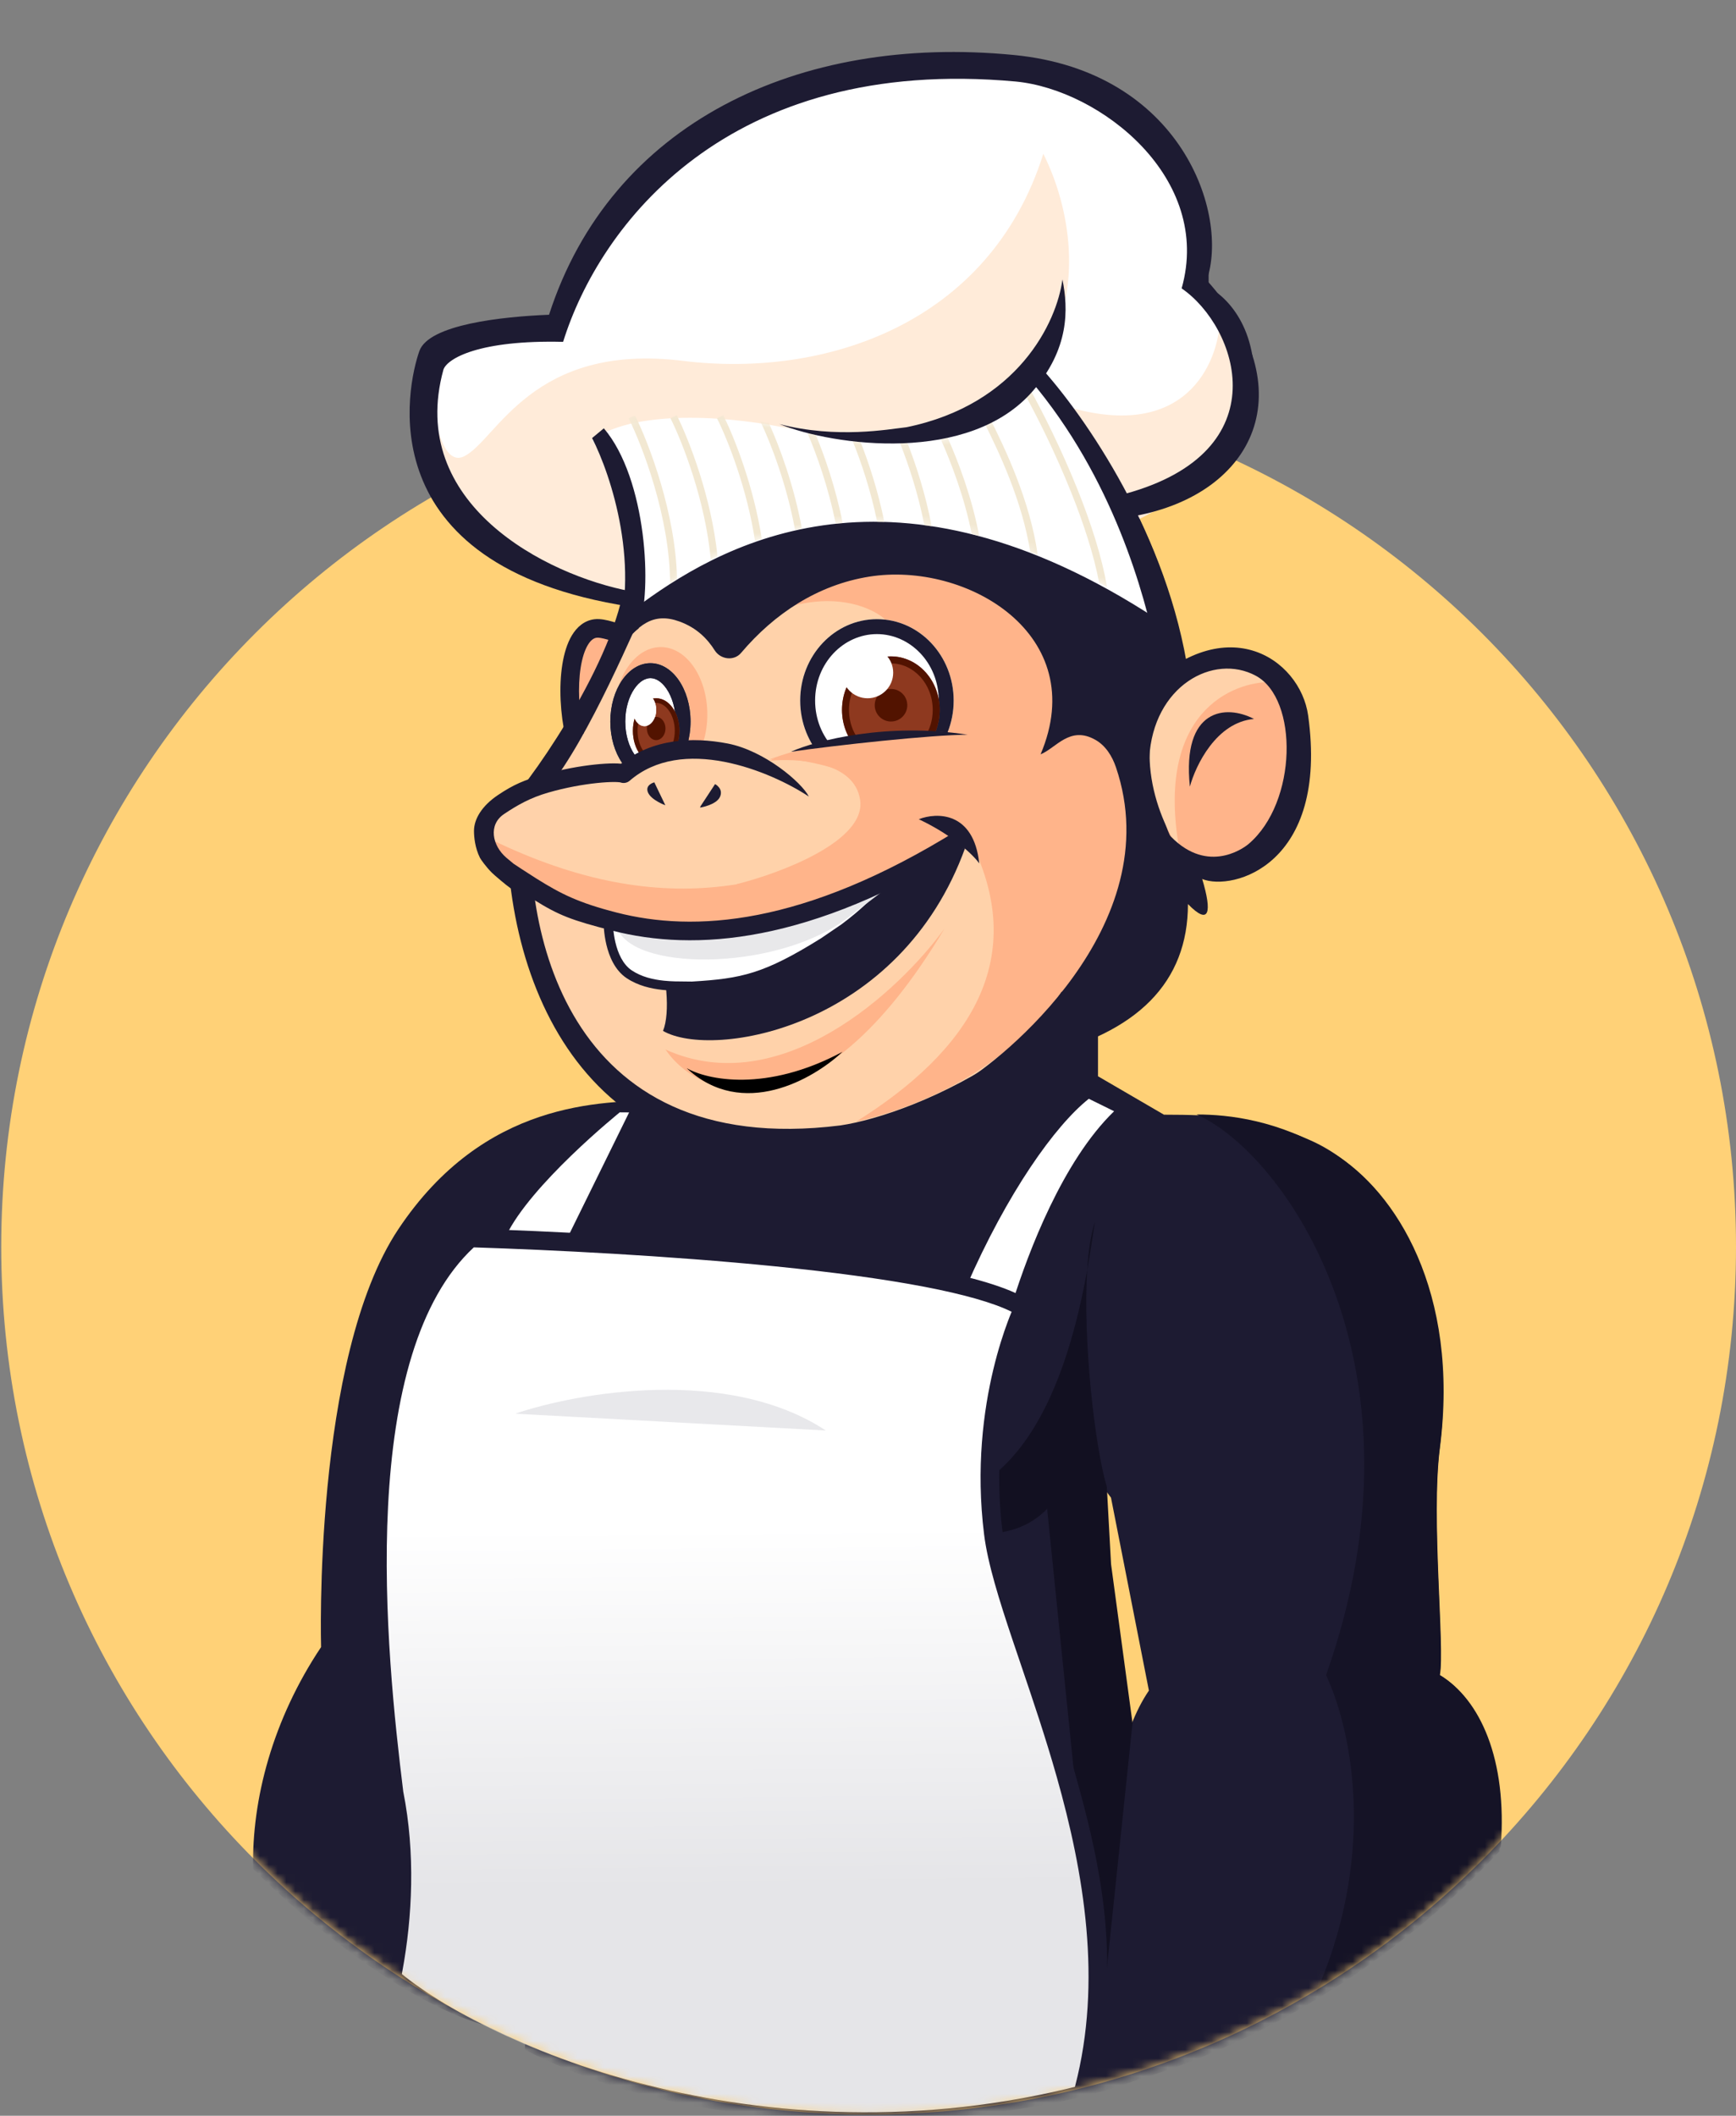<svg width="197" height="240" viewBox="0 0 197 240" fill="none" xmlns="http://www.w3.org/2000/svg">
<rect x="0" y="0" width="197" height="240" fill="#808080" stroke="none"/>
<path d="M33.048 212.438C36.784 212.127 42.31 209.87 44.255 208.936L31.65 208.235C31.027 208.547 29.686 209.263 29.313 209.636C28.939 210.01 30.482 210.959 31.182 211.037C30.248 211.426 29.313 212.749 33.048 212.438Z" fill="#1D1B32"/>
<path d="M0.14 141.43C0.14 195.791 44.209 239.86 98.57 239.86C152.931 239.86 197 195.791 197 141.43C197 87.069 152.931 43 98.57 43C44.209 43 0.14 87.069 0.14 141.43Z" fill="#FFD177"/>
<mask id="mask0" mask-type="alpha" maskUnits="userSpaceOnUse" x="0" y="43" width="197" height="197">
<path d="M0.14 141.43C0.14 195.791 44.209 239.86 98.57 239.86C152.931 239.86 197 195.791 197 141.43C197 87.069 152.931 43 98.57 43C44.209 43 0.14 87.069 0.14 141.43Z" fill="#FFD177"/>
</mask>
<g mask="url(#mask0)">
<path d="M127.765 57.832C129.454 60.576 131.987 68.123 133.042 71.553C102.433 50.443 82.642 61.262 72.879 68.387C47.547 64.693 45.7 45.166 48.339 40.68C50.45 37.091 59.422 36.194 63.644 36.194C75.782 7.432 101.378 4.793 119.585 7.96C134.151 10.493 137.088 25.375 136.737 32.5C138.848 33.468 142.806 37.355 141.75 45.166C140.695 52.977 131.987 56.864 127.765 57.832Z" fill="white"/>
<path fill-rule="evenodd" clip-rule="evenodd" d="M89.432 10.35C99.565 6.513 110.465 6.641 119.54 8.219C126.725 9.469 131.039 13.759 133.52 18.628C136.006 23.506 136.647 28.96 136.473 32.487L136.464 32.665L136.627 32.74C138.629 33.657 142.529 37.432 141.489 45.13C140.974 48.94 138.592 51.807 135.789 53.852C132.986 55.896 129.788 57.097 127.706 57.574L127.347 57.657L127.54 57.97C128.369 59.316 129.416 61.865 130.393 64.526C131.24 66.831 132.027 69.202 132.564 70.906C117.5 60.682 105.048 58.169 95.118 59.119C85.116 60.077 77.711 64.545 72.811 68.11C60.285 66.256 53.595 60.51 50.35 54.701C48.721 51.784 47.956 48.844 47.761 46.361C47.565 43.867 47.946 41.868 48.566 40.814C49.057 39.98 49.961 39.28 51.143 38.702C52.322 38.126 53.751 37.683 55.257 37.349C58.268 36.681 61.547 36.458 63.644 36.458H63.819L63.887 36.297C69.928 21.981 79.308 14.184 89.432 10.35ZM63.469 35.931C69.568 21.586 79.023 13.727 89.245 9.857C99.496 5.975 110.498 6.111 119.63 7.699C127.01 8.983 131.449 13.401 133.99 18.388C136.485 23.285 137.156 28.736 137.008 32.338C139.254 33.47 143.057 37.467 142.012 45.201C141.471 49.202 138.971 52.184 136.1 54.278C133.383 56.261 130.309 57.466 128.173 58.005C128.999 59.456 129.982 61.874 130.889 64.344C131.867 67.008 132.766 69.757 133.295 71.475L133.518 72.202L132.893 71.77C117.629 61.244 105.09 58.695 95.169 59.645C85.242 60.595 77.899 65.05 73.035 68.6L72.948 68.663L72.841 68.648C60.103 66.79 53.233 60.942 49.89 54.959C48.221 51.972 47.435 48.958 47.235 46.403C47.035 43.858 47.413 41.734 48.111 40.546C48.677 39.585 49.686 38.827 50.911 38.228C52.141 37.627 53.614 37.172 55.142 36.834C58.118 36.174 61.339 35.943 63.469 35.931Z" fill="black"/>
<path d="M89.238 48.332C123.014 52.554 124.597 29.861 118.264 17.195C112.195 36.458 93.561 42.674 77.364 40.68C60.212 38.569 56.254 49.652 52.56 51.499C49.604 52.977 48.69 44.902 48.602 40.68C42.902 58.412 61.531 66.188 71.559 67.859C73.459 61.315 69.36 52.994 67.073 49.652C72.35 45.852 84.049 47.189 89.238 48.332Z" fill="#FFEBD9"/>
<path d="M120.374 45.694C134.307 50.127 138.141 41.032 138.317 35.931C146.55 47.33 134.887 56.161 128.026 59.151L120.374 45.694Z" fill="#FFEBD9"/>
<path fill-rule="evenodd" clip-rule="evenodd" d="M122.166 55.316C120.32 50.701 118.175 46.437 116.76 43.916L116.07 44.304C117.47 46.797 119.599 51.03 121.431 55.61C123.265 60.2 124.784 65.098 124.992 68.936L125.782 68.893C125.567 64.92 124.007 59.923 122.166 55.316Z" fill="#F2E8D2"/>
<path fill-rule="evenodd" clip-rule="evenodd" d="M76.703 66.012C76.703 58.326 73.508 50.03 71.911 46.836L71.203 47.19C72.773 50.329 75.911 58.498 75.911 66.012H76.703Z" fill="#F2E8D2"/>
<path fill-rule="evenodd" clip-rule="evenodd" d="M81.454 66.012C81.454 58.326 78.26 50.03 76.663 46.836L75.954 47.19C77.524 50.329 80.662 58.498 80.662 66.012H81.454Z" fill="#F2E8D2"/>
<path fill-rule="evenodd" clip-rule="evenodd" d="M86.733 66.012C86.733 58.326 83.538 50.03 81.942 46.836L81.233 47.19C82.803 50.329 85.941 58.498 85.941 66.012H86.733Z" fill="#F2E8D2"/>
<path fill-rule="evenodd" clip-rule="evenodd" d="M91.482 66.012C91.482 58.326 88.288 50.03 86.691 46.836L85.983 47.19C87.552 50.329 90.691 58.498 90.691 66.012H91.482Z" fill="#F2E8D2"/>
<path fill-rule="evenodd" clip-rule="evenodd" d="M96.229 66.012C96.229 58.326 93.034 50.03 91.437 46.836L90.729 47.19C92.299 50.329 95.437 58.498 95.437 66.012H96.229Z" fill="#F2E8D2"/>
<path fill-rule="evenodd" clip-rule="evenodd" d="M100.98 66.012C100.98 58.326 97.785 50.03 96.188 46.836L95.48 47.19C97.05 50.329 100.188 58.498 100.188 66.012H100.98Z" fill="#F2E8D2"/>
<path fill-rule="evenodd" clip-rule="evenodd" d="M106.258 66.012C106.258 58.326 103.063 50.03 101.466 46.836L100.758 47.19C102.328 50.329 105.466 58.498 105.466 66.012H106.258Z" fill="#F2E8D2"/>
<path fill-rule="evenodd" clip-rule="evenodd" d="M111.534 66.012C111.534 58.313 107.8 50.008 106.214 46.836L105.506 47.19C107.087 50.351 110.742 58.512 110.742 66.012H111.534Z" fill="#F2E8D2"/>
<path fill-rule="evenodd" clip-rule="evenodd" d="M112.153 47.1C112.107 47.008 112.063 46.92 112.021 46.836L111.313 47.19C111.351 47.266 111.39 47.344 111.431 47.426C113.102 50.763 117.076 58.701 117.076 66.012H117.868C117.868 58.508 113.82 50.428 112.153 47.1Z" fill="#F2E8D2"/>
<path d="M61.971 170.512C61.971 170.512 60.877 231.396 54.95 229.708C46.014 227.163 34.772 218.118 28.724 212C28.556 204.113 30.94 195.054 36.436 186.834C36.436 186.834 35.462 154.041 45.206 139.428C54.95 124.815 68.229 124.953 74.99 124.815L61.971 170.512Z" fill="#1D1B32"/>
<path d="M72.35 69.97C75.306 67.226 89.59 63.549 96.363 62.054C105.774 60.295 125.442 59.996 128.819 72.873C132.197 85.75 128.467 103.218 126.18 110.343C119.847 117.731 102.326 131.664 82.905 128.286C63.484 124.909 59.157 108.408 59.42 100.579L54.466 96.628C54.127 90.531 59.42 89.409 61.268 89.233C64.012 86.7 69.799 75.336 72.35 69.97Z" fill="#FFD2AA"/>
<path d="M124.6 122.085V111.804C114.865 128.939 113.914 123.769 101.235 136.745L126.074 169.881L130.377 191.768C124.09 200.988 125.307 221.162 127.033 236.5C142 232.5 158 223 170.154 210C171.039 199.796 167.954 192.794 163.362 190C163.941 186.978 162.35 172.32 163.362 164.356C165.614 146.636 157.854 133.333 148.649 129.327C142.612 126.7 137.858 126.443 132.085 126.443L124.6 122.085Z" fill="#1D1B32"/>
<path d="M151.323 130.825C145.102 127.043 139.463 126.42 135.79 126.42C145.746 130.819 162.865 155.017 150.484 190.008C153.76 197.121 156.04 211.238 149.151 226.5C158.029 221.382 162.69 217.721 170.306 209.5C171.063 199.568 167.967 192.761 163.394 190.008C163.98 186.983 162.373 172.227 163.396 164.254C165.675 146.514 158.372 135.111 151.323 130.825Z" fill="#151326"/>
<path d="M67.587 71.29C68.475 71.18 69.945 71.81 70.754 71.956L65.212 83.428C64.041 78.241 64.637 71.653 67.587 71.29Z" fill="#FFB48A"/>
<path fill-rule="evenodd" clip-rule="evenodd" d="M69.376 72.678C69.782 72.8 70.234 72.935 70.567 72.995L70.941 70.917C70.726 70.879 70.474 70.803 70.147 70.704C69.955 70.647 69.736 70.581 69.484 70.51C68.924 70.354 68.14 70.158 67.458 70.242C66.293 70.385 65.459 71.144 64.903 72.065C64.354 72.975 64.009 74.143 63.812 75.384C63.416 77.876 63.572 80.956 64.183 83.66L66.242 83.195C65.681 80.712 65.549 77.905 65.897 75.715C66.071 74.616 66.355 73.744 66.711 73.155C67.06 72.576 67.407 72.375 67.716 72.337C67.922 72.312 68.318 72.376 68.916 72.543C69.054 72.582 69.212 72.629 69.376 72.678Z" fill="#1D1B32"/>
<path d="M60.383 91.338C65.008 87.381 70.446 74.85 73.061 69.079L70.997 64.957C70.503 73.664 61.003 87.65 57.558 91.338C56.732 111.948 66.868 135.016 95.358 130.894C118.151 127.597 131.073 104.19 132.724 94.297L131.486 96.358C125.87 117.463 103.754 126.426 95.358 127.662C63.647 131.619 59.145 104.391 60.383 91.338Z" fill="#1D1B32"/>
<path d="M107.182 105.329C102.081 112.366 88.606 124.961 75.518 119.051C79.402 124.754 92.57 129.82 107.182 105.329Z" fill="#FFB48A"/>
<path d="M54.143 93.191C55.726 94.423 59.895 97.519 63.906 100.052C68.919 103.218 95.307 104.802 106.917 93.191C107.621 90.201 105.281 84.431 90.293 85.275L96.362 83.956C102.159 81.76 109.166 76.162 100.359 70.26C100.346 70.252 100.333 70.243 100.32 70.234C100.335 70.245 100.348 70.253 100.359 70.26C100.965 70.638 97.008 66.584 89.238 68.915C89.853 65.925 98.632 61.632 109.82 64.165C121.008 66.698 127.148 79.294 128.819 85.275C130.666 96.358 123.964 120.898 97.154 127.231C109.82 119.315 117.208 108.76 109.82 94.775C101.552 100.932 80.794 111.029 63.906 102.163C63.062 102.163 58.322 99.756 54.804 97.645L54.143 93.191Z" fill="#FFB48A"/>
<path d="M75.239 116.94C76.077 114.883 75.66 110.348 74.447 107.034C85.981 107.486 102.828 99.676 109.557 96.094C102.168 116.676 80.862 120.192 75.239 116.94Z" fill="#1D1B32"/>
<path d="M77.919 121.162C80.206 122.481 86.943 123.959 95.598 119.314C92.344 122.393 84.252 127.072 77.919 121.162Z" fill="black"/>
<path d="M80.266 81.052C80.266 85.278 77.904 88.705 74.989 88.705C72.074 88.705 69.712 85.278 69.712 81.052C69.712 76.826 72.074 73.4 74.989 73.4C77.904 73.4 80.266 76.826 80.266 81.052Z" fill="#FFB48A"/>
<path d="M78.363 81.847C78.363 85.504 76.325 88.468 73.811 88.468C71.297 88.468 69.259 85.504 69.259 81.847C69.259 78.191 71.297 75.226 73.811 75.226C76.325 75.226 78.363 78.191 78.363 81.847Z" fill="white"/>
<path fill-rule="evenodd" clip-rule="evenodd" d="M75.635 85.57C76.24 84.688 76.67 83.377 76.67 81.847C76.67 80.317 76.24 79.006 75.635 78.125C75.023 77.236 74.35 76.92 73.811 76.92C73.273 76.92 72.6 77.236 71.988 78.125C71.382 79.006 70.953 80.317 70.953 81.847C70.953 83.377 71.382 84.688 71.988 85.57C72.6 86.459 73.273 86.775 73.811 86.775C74.35 86.775 75.023 86.459 75.635 85.57ZM73.811 88.468C76.325 88.468 78.363 85.504 78.363 81.847C78.363 78.191 76.325 75.226 73.811 75.226C71.297 75.226 69.259 78.191 69.259 81.847C69.259 85.504 71.297 88.468 73.811 88.468Z" fill="#1D1B32"/>
<path fill-rule="evenodd" clip-rule="evenodd" d="M75.635 85.57C76.24 84.688 76.67 83.377 76.67 81.847C76.67 80.317 76.24 79.006 75.635 78.125C75.023 77.236 74.35 76.92 73.811 76.92C73.273 76.92 72.6 77.236 71.988 78.125C71.382 79.006 70.953 80.317 70.953 81.847C70.953 83.377 71.382 84.688 71.988 85.57C72.6 86.459 73.273 86.775 73.811 86.775C74.35 86.775 75.023 86.459 75.635 85.57ZM73.811 88.468C76.325 88.468 78.363 85.504 78.363 81.847C78.363 78.191 76.325 75.226 73.811 75.226C71.297 75.226 69.259 78.191 69.259 81.847C69.259 85.504 71.297 88.468 73.811 88.468Z" fill="#1D1B32"/>
<path d="M77.099 82.899C77.099 84.94 75.918 86.594 74.461 86.594C73.003 86.594 71.822 84.94 71.822 82.899C71.822 80.859 73.003 79.205 74.461 79.205C75.918 79.205 77.099 80.859 77.099 82.899Z" fill="#8E391F"/>
<path fill-rule="evenodd" clip-rule="evenodd" d="M75.897 85.205C76.304 84.636 76.572 83.822 76.572 82.899C76.572 81.977 76.304 81.163 75.897 80.594C75.49 80.024 74.975 79.733 74.461 79.733C73.947 79.733 73.431 80.024 73.024 80.594C72.618 81.163 72.35 81.977 72.35 82.899C72.35 83.822 72.618 84.636 73.024 85.205C73.431 85.775 73.947 86.066 74.461 86.066C74.975 86.066 75.49 85.775 75.897 85.205ZM74.461 86.594C75.918 86.594 77.099 84.94 77.099 82.899C77.099 80.859 75.918 79.205 74.461 79.205C73.003 79.205 71.822 80.859 71.822 82.899C71.822 84.94 73.003 86.594 74.461 86.594Z" fill="#521300"/>
<path d="M74.461 80.524C74.461 81.544 73.87 82.371 73.141 82.371C72.413 82.371 71.822 81.544 71.822 80.524C71.822 79.504 72.413 78.677 73.141 78.677C73.87 78.677 74.461 79.504 74.461 80.524Z" fill="white"/>
<path d="M75.518 82.636C75.518 83.364 75.045 83.955 74.462 83.955C73.879 83.955 73.407 83.364 73.407 82.636C73.407 81.907 73.879 81.316 74.462 81.316C75.045 81.316 75.518 81.907 75.518 82.636Z" fill="#521300"/>
<path d="M74.461 80.524C74.461 81.544 73.87 82.371 73.141 82.371C72.413 82.371 71.822 81.544 71.822 80.524C71.822 79.504 72.413 78.677 73.141 78.677C73.87 78.677 74.461 79.504 74.461 80.524Z" fill="white"/>
<path d="M108.221 79.469C108.221 84.57 104.322 88.705 99.513 88.705C94.704 88.705 90.805 84.57 90.805 79.469C90.805 74.369 94.704 70.234 99.513 70.234C104.322 70.234 108.221 74.369 108.221 79.469Z" fill="white"/>
<path fill-rule="evenodd" clip-rule="evenodd" d="M99.513 87.011C103.294 87.011 106.527 83.73 106.527 79.469C106.527 75.209 103.294 71.928 99.513 71.928C95.732 71.928 92.499 75.209 92.499 79.469C92.499 83.73 95.732 87.011 99.513 87.011ZM99.513 88.705C104.322 88.705 108.221 84.57 108.221 79.469C108.221 74.369 104.322 70.234 99.513 70.234C94.704 70.234 90.805 74.369 90.805 79.469C90.805 84.57 94.704 88.705 99.513 88.705Z" fill="#1D1B32"/>
<path d="M106.635 80.525C106.635 83.877 104.154 86.594 101.094 86.594C98.034 86.594 95.552 83.877 95.552 80.525C95.552 77.173 98.034 74.456 101.094 74.456C104.154 74.456 106.635 77.173 106.635 80.525Z" fill="#8E391F"/>
<path fill-rule="evenodd" clip-rule="evenodd" d="M101.094 85.803C103.651 85.803 105.844 83.509 105.844 80.525C105.844 77.541 103.651 75.248 101.094 75.248C98.537 75.248 96.344 77.541 96.344 80.525C96.344 83.509 98.537 85.803 101.094 85.803ZM101.094 86.594C104.154 86.594 106.635 83.877 106.635 80.525C106.635 77.173 104.154 74.456 101.094 74.456C98.034 74.456 95.552 77.173 95.552 80.525C95.552 83.877 98.034 86.594 101.094 86.594Z" fill="#521300"/>
<path d="M102.958 79.997C102.958 81.017 102.131 81.844 101.111 81.844C100.091 81.844 99.264 81.017 99.264 79.997C99.264 78.977 100.091 78.15 101.111 78.15C102.131 78.15 102.958 78.977 102.958 79.997Z" fill="#521300"/>
<path d="M101.358 76.303C101.358 77.906 100.058 79.206 98.455 79.206C96.852 79.206 95.552 77.906 95.552 76.303C95.552 74.7 96.852 73.4 98.455 73.4C100.058 73.4 101.358 74.7 101.358 76.303Z" fill="white"/>
<path d="M109.555 83.427C102.378 82.372 92.403 84.395 88.181 85.802L109.555 95.038V83.427Z" fill="#FFD2AA"/>
<path d="M71.403 110.516C69.032 108.935 69.032 104.758 69.032 104.758C79.743 106.56 96.91 101.502 102.418 98.732C100.904 100.74 99.209 102.493 97.405 104.01C96.879 104.453 96.344 104.875 95.802 105.278C95.03 105.852 94.243 106.386 93.447 106.882C86.912 110.954 84.276 111.532 78.517 111.871C76.954 111.815 73.775 112.097 71.403 110.516Z" fill="white"/>
<path fill-rule="evenodd" clip-rule="evenodd" d="M102.823 98.394C102.98 98.582 102.987 98.854 102.839 99.05C101.3 101.091 99.577 102.872 97.745 104.414C97.211 104.864 96.667 105.293 96.117 105.702C95.333 106.284 94.534 106.826 93.726 107.33C90.444 109.375 88.108 110.564 85.85 111.28C83.59 111.996 81.437 112.228 78.548 112.398C78.531 112.399 78.515 112.399 78.498 112.399C78.285 112.391 78.022 112.39 77.724 112.39C77.022 112.388 76.124 112.386 75.209 112.29C73.881 112.152 72.397 111.813 71.111 110.955C69.754 110.051 69.121 108.445 68.815 107.167C68.66 106.514 68.582 105.916 68.544 105.482C68.524 105.264 68.514 105.086 68.51 104.961C68.507 104.898 68.506 104.849 68.505 104.815L68.505 104.774L68.505 104.763L68.504 104.759L68.504 104.758C68.504 104.758 68.504 104.757 69.032 104.758L68.504 104.758C68.504 104.603 68.573 104.455 68.692 104.355C68.81 104.254 68.967 104.211 69.12 104.237C74.374 105.121 81.264 104.325 87.563 102.944C93.858 101.564 99.48 99.619 102.18 98.26C102.4 98.15 102.666 98.206 102.823 98.394ZM69.594 105.378C69.594 105.381 69.595 105.385 69.595 105.388C69.63 105.786 69.701 106.332 69.842 106.922C70.13 108.127 70.681 109.4 71.696 110.077C72.781 110.8 74.073 111.111 75.318 111.241C76.181 111.331 76.967 111.332 77.647 111.333C77.958 111.334 78.247 111.334 78.511 111.343C81.367 111.174 83.407 110.947 85.531 110.274C87.663 109.598 89.91 108.464 93.159 106.44L95.496 104.848C96.027 104.453 96.55 104.04 97.065 103.607C98.31 102.559 99.501 101.399 100.615 100.118C97.512 101.387 92.851 102.865 87.789 103.975C81.699 105.31 74.953 106.13 69.594 105.378Z" fill="#1D1B32"/>
<path d="M69.975 105.065C71.403 110.178 87.612 110.224 95.792 104.419L100.505 100.84C100.633 100.755 100.747 100.668 100.848 100.58L100.505 100.84C96.367 103.61 78.593 104.809 69.975 105.065Z" fill="#E8E8EA"/>
<path d="M70.763 87.762C77.357 82.06 87.911 86.526 92.364 89.472C103.423 91.212 106.801 92.664 109.276 95.853C81.832 109.851 67.016 105.911 59.25 101.078C54.749 98.277 53.831 91.903 58.715 89.84C63.694 87.736 69.896 87.402 70.763 87.762Z" fill="#FFD2AA"/>
<path d="M55.822 95.273C75.454 104.773 90.001 101.074 104.778 91.311C108.578 93.422 108.326 94.686 108.766 95.566C80.479 113.72 58.193 101.709 55.822 95.273Z" fill="#FFB48A"/>
<path fill-rule="evenodd" clip-rule="evenodd" d="M82.567 84.338C86.752 85.142 90.992 88.769 91.784 90.353C89.647 88.939 86.023 87.151 82.169 86.411C78.31 85.67 74.408 86.007 71.455 88.561C71.162 88.814 70.755 88.886 70.394 88.75C70.385 88.749 70.342 88.739 70.249 88.73C70.111 88.716 69.918 88.706 69.671 88.706C69.177 88.706 68.518 88.741 67.739 88.823C66.183 88.986 64.204 89.33 62.209 89.907C60.207 90.487 58.763 91.288 57.188 92.347C55.395 93.552 55.836 95.917 57.483 97.314C57.945 97.706 58.291 97.983 58.291 97.983C58.291 97.983 59.957 99.087 60.902 99.677C63.66 101.399 65.633 102.402 69.992 103.518C78.661 105.738 91.099 105.107 108.721 94.142L109.836 95.934C91.835 107.135 78.809 107.955 69.468 105.563C64.822 104.373 63.422 103.833 60.563 102.048C59.592 101.442 59.208 101.709 57.853 100.693C57.492 100.452 56.09 99.268 55.821 98.999C55.144 98.322 54.557 97.487 54.466 97.306C53.898 96.17 53.788 94.934 53.788 94.257C53.789 92.902 54.681 91.414 56.498 90.192C58.319 88.969 59.499 88.494 61.622 87.879C63.751 87.263 65.853 86.898 67.519 86.723C68.351 86.636 69.087 86.594 69.673 86.595C69.965 86.596 70.233 86.606 70.464 86.63C70.468 86.63 70.472 86.631 70.476 86.631C74.055 83.796 78.54 83.564 82.567 84.338Z" fill="#1D1B32"/>
<path fill-rule="evenodd" clip-rule="evenodd" d="M75.503 91.344C75.503 91.344 73.906 90.77 73.533 89.892C73.16 89.013 74.251 88.743 74.251 88.743L75.503 91.344Z" fill="#1D1B32"/>
<path fill-rule="evenodd" clip-rule="evenodd" d="M79.467 91.499L81.145 88.942C81.145 88.942 82.112 89.43 81.713 90.369C81.314 91.308 79.46 91.608 79.46 91.608L79.467 91.499Z" fill="#1D1B32"/>
<path d="M132.235 70.762C103.737 48.596 71.544 61.262 70.225 73.928C72.336 70.762 74.197 69.442 77.1 70.498C79.083 71.219 80.287 72.48 81.105 73.772C81.766 74.818 83.293 75.01 84.093 74.065C87.874 69.601 92.8 66.34 98.647 65.409C109.693 63.65 123.85 71.991 118.083 85.567C119.846 84.863 121.401 82.269 124.316 83.928C125.471 84.585 126.211 85.777 126.638 87.036C132.766 105.087 113.374 120.449 109.32 122.745C145.967 115.739 134.834 79.67 132.235 70.762Z" fill="#1D1B32"/>
<path d="M131.33 88.981C129.901 77.095 137.405 74.908 142.404 74.985C151.632 87.674 145.019 95.356 140.558 97.611C138.345 98.205 132.739 100.703 131.33 88.981Z" fill="#FFB48A"/>
<path d="M133.833 96.358C131.089 80.947 139.726 77.271 144.388 77.359C141.433 73.348 136.12 74.984 133.833 76.303C127.711 83.481 131.282 92.663 133.833 96.358Z" fill="#FFD2AA"/>
<path d="M142.304 81.555C139.13 79.887 134.101 80.325 135.027 89.233C135.674 86.824 138.035 81.916 142.304 81.555Z" fill="#1D1B32"/>
<path d="M130.417 86.002C130.411 86.111 130.407 86.22 130.403 86.331C130.431 86.293 130.434 86.178 130.417 86.002C130.849 77.787 137.715 74.068 142.51 76.653C147.367 79.271 147.225 91.015 141.7 95.725C140.958 96.358 136.736 99.26 132.514 94.511L134.807 100.522L132.783 98.493C133.727 103.633 129.112 116.412 117.737 119.842C129.112 117.204 134.807 111.399 134.807 102.551C137.264 105.066 137.556 103.482 136.426 99.71C139.903 101.108 150.796 98.107 148.448 81.165C147.555 74.72 138.875 68.651 129.112 79.009C128.893 79.289 130.282 84.592 130.417 86.002Z" fill="#1D1B32"/>
<path d="M102.75 48.207C115.371 45.617 119.799 36.306 120.435 31.447C121.11 34.823 121.222 39.3 117.087 44.087C109.892 52.418 94.549 50.345 88.325 47.856C94.865 49.536 100.667 48.438 102.75 48.207Z" fill="#1D1B32"/>
<path d="M134.753 76.326C132.45 60.585 123.008 46.915 117.834 41.268L116.764 42.834C126.243 53.985 129.759 67.309 131.054 73.46L134.753 76.326Z" fill="#1D1B32"/>
<path d="M69.496 73.4C72.745 64.32 69.225 53.641 67.059 49.437L68.393 48.333C73.267 54.05 73.919 66.804 72.336 71.026L69.496 73.4Z" fill="#1D1B32"/>
<path d="M50.192 41.665C45.991 56.891 61.827 65.018 71.493 66.829L71.32 68.55C41.309 63.886 46.124 43.346 47.458 39.568C48.524 36.544 56.911 35.66 62.174 35.45C69.185 13.765 90.395 3.593 114.935 5.986C133.96 7.841 139.375 24.056 136.81 31.538C147.95 43.917 142.278 55.753 128.652 58.276L127.583 55.753C145.166 50.929 140.318 36.829 133.96 32.46C137.507 19.95 124.752 9.932 115.16 8.997C82.378 5.986 67.865 25.375 63.771 38.524C54.263 38.292 50.637 40.405 50.192 41.665Z" fill="#1D1B32"/>
<path d="M66.283 52.291C65.757 50.863 66.125 48.087 71.809 48.398C68.783 47.749 63.441 47.619 66.283 52.291Z" fill="#1D1B32"/>
<path d="M87.106 86.231C87.02 86.265 86.939 86.298 86.864 86.33C86.936 86.293 87.017 86.26 87.106 86.231C90.333 84.941 100.931 82.034 109.655 83.313V94.247C109.655 94.247 110.629 98.011 106.127 93.191C101.756 88.512 90.051 85.26 87.106 86.231Z" fill="#FFB48A"/>
<path d="M97.613 90.784C96.979 86.14 89.96 86.034 87.322 86.298C89.887 84.948 102.484 83.976 109.959 83.4L110.015 83.395L118.459 88.673L105.265 95.798L85.475 102.922L83.627 100.283C88.553 99.052 98.246 95.428 97.613 90.784Z" fill="#FFB48A"/>
<path d="M89.75 85.275C92.674 83.957 100.78 81.936 109.804 83.342C105.793 83.342 94.763 84.543 89.75 85.275Z" fill="#1D1B32"/>
<path d="M64.681 140.424H57.028C59.628 134.445 70.237 125.911 70.237 125.911C70.237 125.911 71.811 125.93 71.82 125.911L64.681 140.424Z" fill="white"/>
<path fill-rule="evenodd" clip-rule="evenodd" d="M71.772 125.652C71.827 125.642 71.885 125.649 71.938 125.675C72.068 125.74 72.121 125.898 72.057 126.028L64.918 140.541C64.873 140.631 64.781 140.688 64.681 140.688H57.028C56.94 140.688 56.856 140.644 56.808 140.569C56.759 140.495 56.751 140.401 56.786 140.319C58.11 137.276 61.449 133.615 64.424 130.736C65.917 129.291 67.328 128.034 68.366 127.139C68.885 126.691 69.311 126.333 69.607 126.087C69.755 125.964 69.871 125.869 69.95 125.804L70.04 125.731L70.063 125.712L70.071 125.706C70.071 125.706 70.072 125.706 70.237 125.911L70.24 125.648L70.486 125.65C70.633 125.652 70.83 125.653 71.026 125.655C71.224 125.656 71.42 125.656 71.567 125.656C71.641 125.655 71.701 125.654 71.742 125.653C71.755 125.653 71.765 125.652 71.772 125.652ZM70.329 126.176L70.284 126.213C70.206 126.277 70.091 126.371 69.945 126.493C69.65 126.737 69.227 127.092 68.711 127.538C67.678 128.429 66.275 129.679 64.791 131.115C61.935 133.879 58.818 137.297 57.44 140.161H64.516L71.392 126.184C71.277 126.184 71.15 126.183 71.023 126.182C70.826 126.181 70.628 126.179 70.48 126.178L70.329 126.176ZM70.24 125.648L70.237 125.911L70.071 125.706C70.119 125.668 70.179 125.647 70.24 125.648Z" fill="#1D1B32"/>
<path d="M120.503 112.454C107.325 132.63 83.165 129.681 72.732 125.684L64.434 142.799L59.559 232.5C83.5 245 119 240.5 130 235.5C132.935 219.623 130.435 205.058 123.461 177.736L128.815 145.9L120.503 128.992V112.454Z" fill="#1D1B32"/>
<path d="M109.278 146.159C114.042 135.147 119.609 127.36 123.527 124.328L126.885 125.982C120.84 131.604 116.834 142.439 115.155 147.813L109.278 146.159Z" fill="white"/>
<path fill-rule="evenodd" clip-rule="evenodd" d="M123.365 124.12C123.445 124.058 123.553 124.047 123.643 124.092L127.002 125.745C127.08 125.784 127.134 125.858 127.146 125.944C127.159 126.029 127.129 126.116 127.065 126.175C124.078 128.953 121.582 133.033 119.621 137.105C117.661 141.173 116.244 145.212 115.407 147.892C115.364 148.028 115.221 148.106 115.083 148.067L109.206 146.414C109.133 146.393 109.072 146.342 109.039 146.273C109.007 146.204 109.005 146.125 109.036 146.055C113.806 135.028 119.395 127.192 123.365 124.12ZM123.559 124.638C119.733 127.674 114.319 135.258 109.64 145.987L114.98 147.49C115.831 144.797 117.23 140.852 119.145 136.876C121.058 132.906 123.494 128.885 126.429 126.051L123.559 124.638Z" fill="#1D1B32"/>
<path d="M111.125 97.941C110.509 97.061 108.275 94.827 104.264 92.927C106.287 92.135 110.491 92.03 111.125 97.941Z" fill="#1D1B32"/>
<path d="M125.602 168.66C124.225 164.047 122.88 152.007 123.374 144.058C123.766 141.893 124.036 140.011 124.247 138.633C123.789 139.962 123.51 141.853 123.374 144.058C121.313 155.434 115.9 174.635 98.164 169.797C102.562 172.26 113.128 177.063 118.827 171.152L124.861 230.405L128.518 195.457L126.082 177.43L125.602 168.66Z" fill="#121021"/>
<path d="M116.153 148.341C107.545 143.032 70.894 140.977 53.374 140.424C39.138 153.033 42.788 187.777 44.72 203.399C46.129 210.458 45.719 216.811 44.508 223C53.916 231.5 86 246 122.866 236.5C129.633 211.897 114.308 186.616 112.723 173.936C110.875 159.159 116.153 148.341 116.153 148.341Z" fill="url(#paint0_linear)"/>
<path d="M52.675 139.634C52.876 139.455 53.139 139.361 53.408 139.369C62.18 139.646 75.749 140.299 88.211 141.549C94.44 142.173 100.411 142.949 105.376 143.905C110.292 144.852 114.373 146.002 116.707 147.442C117.169 147.727 117.34 148.315 117.102 148.803L117.1 148.806L117.091 148.824C117.083 148.842 117.07 148.87 117.053 148.907C117.018 148.983 116.965 149.099 116.898 149.254C116.764 149.563 116.572 150.027 116.346 150.632C115.893 151.841 115.305 153.614 114.772 155.842C113.705 160.301 112.866 166.57 113.77 173.805C114.151 176.853 115.368 180.772 116.928 185.422C117.223 186.3 117.529 187.202 117.843 188.127L117.843 188.127C119.177 192.057 120.646 196.387 121.942 200.959C125.142 212.248 127.345 223.197 123.884 235.78C123.782 236.151 124.101 236.52 123.729 236.618C123.113 236.781 122.498 236.937 121.886 237.087L122.009 236.618C125.085 224.783 123.025 212.52 119.911 201.534C118.631 197.02 117.183 192.753 115.851 188.825C115.535 187.895 115.226 186.984 114.927 186.093C113.379 181.48 112.087 177.359 111.675 174.067C110.733 166.525 111.608 159.996 112.719 155.351C113.274 153.028 113.89 151.172 114.369 149.892C114.53 149.461 114.676 149.095 114.799 148.799C112.7 147.758 109.299 146.811 104.976 145.978C100.1 145.039 94.199 144.271 88 143.649C75.804 142.426 62.523 141.776 53.767 141.493C50.566 144.461 48.3 148.69 46.753 153.698C45.158 158.859 44.349 164.778 44.038 170.835C43.419 182.931 44.798 195.422 45.762 203.231C47.15 210.219 46.797 217.456 45.658 223.607L45.5 224.5C44.852 223.996 43.984 223.437 43.5 223C43.225 222.752 43.402 222.161 43.473 221.797C44.664 215.707 45.06 210.498 43.685 203.605C43.679 203.58 43.675 203.554 43.672 203.528C42.706 195.712 41.299 183.041 41.93 170.727C42.245 164.569 43.072 158.462 44.736 153.075C46.399 147.692 48.92 142.959 52.675 139.634Z" fill="#1D1B32"/>
<path opacity="0.1" d="M58.468 160.36C65.574 157.944 82.571 154.942 93.713 162.266L58.468 160.36Z" fill="#1D1B32"/>
</g>
<path d="M127.895 58.085C129.584 60.829 132.117 68.376 133.173 71.806C102.563 50.696 82.773 61.515 73.009 68.64C47.678 64.945 45.83 45.419 48.469 40.933C50.58 37.344 59.552 36.447 63.774 36.447C75.912 7.685 101.508 5.046 119.715 8.213C134.281 10.746 137.219 25.628 136.867 32.753C138.978 33.721 142.936 37.608 141.88 45.419C140.825 53.23 132.117 57.117 127.895 58.085Z" fill="white"/>
<path fill-rule="evenodd" clip-rule="evenodd" d="M89.562 10.603C99.695 6.766 110.595 6.894 119.67 8.472C126.856 9.722 131.169 14.012 133.65 18.881C136.136 23.759 136.777 29.213 136.603 32.74L136.594 32.918L136.757 32.992C138.76 33.91 142.659 37.685 141.619 45.383C141.104 49.193 138.722 52.06 135.92 54.105C133.116 56.149 129.918 57.35 127.836 57.827L127.478 57.91L127.67 58.223C128.499 59.569 129.546 62.118 130.524 64.779C131.37 67.084 132.157 69.454 132.695 71.159C117.631 60.935 105.178 58.422 95.249 59.372C85.246 60.329 77.841 64.798 72.941 68.363C60.416 66.509 53.726 60.763 50.481 54.954C48.851 52.037 48.086 49.097 47.891 46.614C47.695 44.12 48.076 42.121 48.697 41.066C49.187 40.233 50.091 39.533 51.273 38.955C52.452 38.379 53.881 37.935 55.387 37.602C58.398 36.934 61.677 36.711 63.774 36.711H63.949L64.017 36.55C70.058 22.234 79.438 14.437 89.562 10.603ZM63.599 36.184C69.698 21.838 79.153 13.98 89.375 10.11C99.626 6.228 110.628 6.364 119.76 7.952C127.14 9.236 131.579 13.654 134.12 18.641C136.616 23.538 137.287 28.989 137.138 32.59C139.384 33.723 143.187 37.72 142.142 45.454C141.601 49.455 139.101 52.437 136.231 54.531C133.513 56.514 130.439 57.719 128.304 58.258C129.129 59.709 130.112 62.127 131.019 64.597C131.997 67.261 132.896 70.01 133.425 71.728L133.648 72.454L133.023 72.023C117.76 61.497 105.221 58.948 95.299 59.897C85.372 60.847 78.029 65.303 73.165 68.853L73.078 68.916L72.971 68.901C60.233 67.043 53.363 61.195 50.02 55.212C48.351 52.225 47.566 49.211 47.365 46.656C47.165 44.111 47.543 41.987 48.242 40.799C48.807 39.838 49.816 39.08 51.041 38.481C52.271 37.88 53.744 37.425 55.273 37.086C58.248 36.427 61.47 36.196 63.599 36.184Z" fill="#1D1B32"/>
<path d="M89.369 48.585C123.145 52.807 124.728 30.114 118.395 17.448C112.326 36.711 93.692 42.926 77.495 40.933C60.343 38.822 56.385 49.905 52.69 51.752C49.735 53.23 48.82 45.155 48.732 40.933C43.033 58.665 61.662 66.441 71.689 68.112C73.589 61.568 69.49 53.247 67.203 49.905C72.481 46.105 84.179 47.442 89.369 48.585Z" fill="#FFEBD9"/>
<path d="M120.505 45.947C134.437 50.38 138.272 41.285 138.448 36.184C146.681 47.583 135.018 56.414 128.157 59.404L120.505 45.947Z" fill="#FFEBD9"/>
<mask id="mask1" mask-type="alpha" maskUnits="userSpaceOnUse" x="67" y="43" width="65" height="28">
<path d="M131.42 70C100.92 50.5 80.42 62 72.42 69C73.219 57.4 69.753 51.167 67.92 49.5C68.92 48.5 72.106 44.277 89.42 48.5C109.92 53.5 115.42 46 117.42 43C125.02 49 129.92 63.5 131.42 70Z" fill="#C4C4C4"/>
</mask>
<g mask="url(#mask1)">
<path fill-rule="evenodd" clip-rule="evenodd" d="M116.231 44.612C116.269 44.567 116.307 44.522 116.343 44.477L116.89 44.169C118.305 46.69 120.45 50.954 122.296 55.569C123.761 59.234 125.048 63.146 125.621 66.592C125.324 66.433 125.029 66.278 124.734 66.125C124.133 62.915 122.936 59.303 121.561 55.863C119.743 51.317 117.631 47.113 116.231 44.612ZM111.781 48.119C112.023 47.997 112.255 47.872 112.479 47.744C113.978 50.745 116.904 56.782 117.758 62.953C117.475 62.843 117.193 62.735 116.912 62.631C116.009 56.774 113.251 51.065 111.781 48.119ZM106.726 49.754C106.998 49.705 107.263 49.652 107.521 49.596C108.766 52.414 110.314 56.489 111.119 60.799C110.836 60.726 110.554 60.656 110.273 60.588C109.45 56.41 107.934 52.47 106.726 49.754ZM102.098 50.173C102.384 50.169 102.665 50.162 102.941 50.152C103.939 52.686 105.042 56.078 105.725 59.702C105.448 59.661 105.172 59.623 104.898 59.587C104.197 55.991 103.084 52.636 102.098 50.173ZM96.691 49.855C96.993 49.892 97.291 49.925 97.585 49.955C98.559 52.399 99.648 55.685 100.354 59.222C100.082 59.213 99.812 59.208 99.543 59.205C98.808 55.597 97.673 52.258 96.691 49.855ZM91.577 48.992C91.895 49.06 92.209 49.124 92.519 49.185C93.576 51.708 94.844 55.369 95.626 59.336C95.359 59.357 95.095 59.381 94.833 59.407C94.009 55.266 92.647 51.461 91.577 48.992ZM86.285 47.794C86.603 47.859 86.926 47.928 87.255 47.999C88.434 50.582 90.109 55.079 90.999 59.968C90.739 60.019 90.48 60.072 90.224 60.127C89.284 54.958 87.447 50.213 86.285 47.794ZM71.739 47.24C71.848 47.21 71.959 47.18 72.073 47.152C73.64 50.309 76.675 58.215 76.828 65.684C76.559 65.857 76.297 66.031 76.042 66.205C76.025 58.708 72.899 50.574 71.334 47.443L71.739 47.24ZM81.421 63.122C81.164 63.244 80.91 63.368 80.661 63.493C80.05 56.831 77.463 50.198 76.085 47.443L76.793 47.089C78.174 49.85 80.748 56.425 81.421 63.122ZM86.446 61.135C86.189 61.217 85.935 61.301 85.683 61.387C84.795 55.473 82.596 49.907 81.363 47.443L82.071 47.089C83.315 49.576 85.528 55.158 86.446 61.135Z" fill="#F2E8D2"/>
</g>
<path d="M102.881 48.46C115.501 45.869 119.929 36.559 120.565 31.699C121.24 35.076 121.352 39.553 117.217 44.34C110.022 52.671 94.679 50.597 88.455 48.109C94.996 49.789 100.797 48.691 102.881 48.46Z" fill="#1D1B32"/>
<path d="M134.884 76.579C132.581 60.838 123.139 47.168 117.965 41.521L116.894 43.087C126.374 54.238 129.89 67.562 131.185 73.712L134.884 76.579Z" fill="#1D1B32"/>
<path d="M69.626 73.654C72.875 64.573 69.355 53.895 67.189 49.691L68.523 48.586C73.397 54.303 74.05 67.057 72.466 71.279L69.626 73.654Z" fill="#1D1B32"/>
<path d="M50.323 41.918C46.122 57.144 61.958 65.271 71.624 67.082L71.451 68.803C41.44 64.139 46.255 43.599 47.589 39.821C48.655 36.797 57.042 35.913 62.305 35.703C69.316 14.018 90.526 3.846 115.066 6.239C134.091 8.094 139.506 24.309 136.941 31.791C148.081 44.17 142.409 56.006 128.783 58.529L127.714 56.006C145.297 51.182 140.449 37.082 134.091 32.713C137.638 20.203 124.882 10.185 115.291 9.25C82.509 6.239 67.996 25.628 63.902 38.777C54.394 38.545 50.768 40.658 50.323 41.918Z" fill="#1D1B32"/>
<defs>
<linearGradient id="paint0_linear" x1="82.362" y1="173.283" x2="82.724" y2="214.117" gradientUnits="userSpaceOnUse">
<stop stop-color="white"/>
<stop offset="1" stop-color="#E5E5E8"/>
</linearGradient>
</defs>
</svg>
